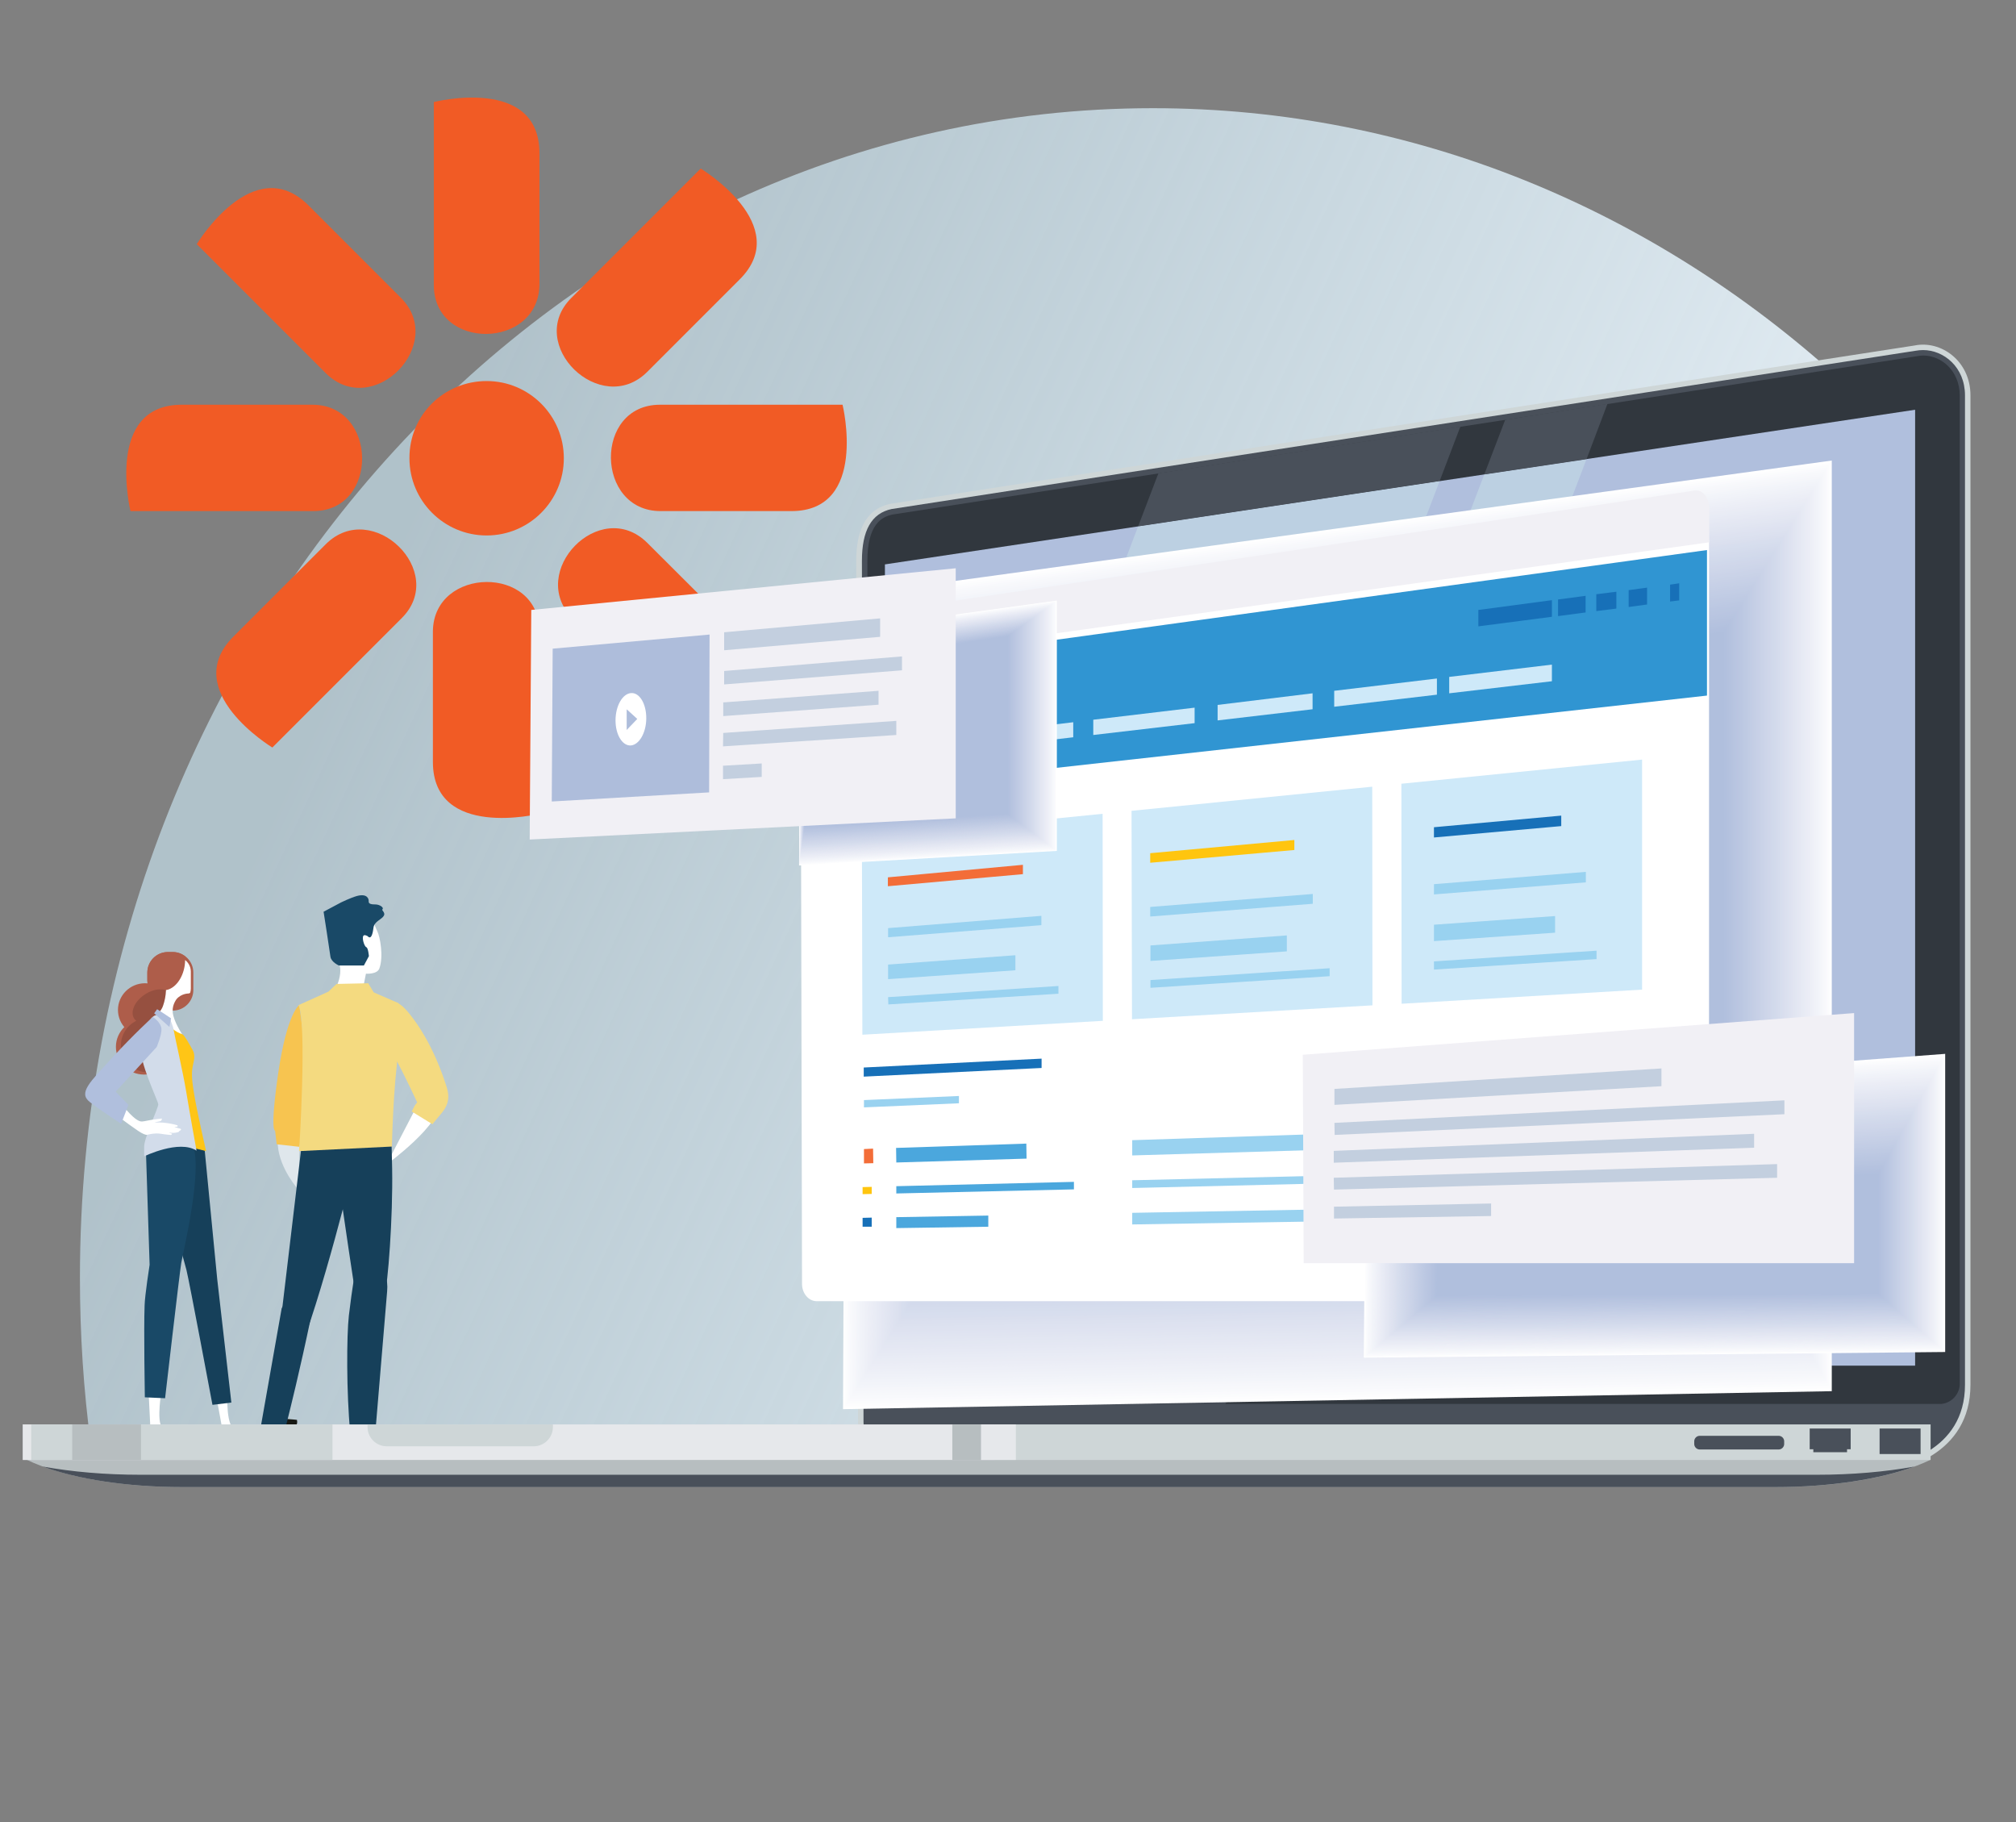 <?xml version="1.0" encoding="UTF-8"?> <!-- Generator: Adobe Illustrator 23.1.1, SVG Export Plug-In . SVG Version: 6.00 Build 0) --> <svg xmlns="http://www.w3.org/2000/svg" xmlns:xlink="http://www.w3.org/1999/xlink" id="Layer_1" x="0px" y="0px" viewBox="0 0 885.3 800" style="enable-background:new 0 0 885.3 800;" xml:space="preserve"><rect x="0" y="0" width="885.3" height="800" fill="#808080" stroke="none"/> <style type="text/css"> .Graphic_x0020_Style_x0020_126{fill:none;} .st0{fill:url(#SVGID_1_);} .st1{fill:#F15B25;} .st2{fill:#FFFFFF;} .st3{fill:#181914;} .st4{fill:#16405A;} .st5{fill:#AE5D4A;} .st6{fill:#965040;} .st7{fill:#FFC516;} .st8{fill:#194967;} .st9{fill:#D2DCEA;} .st10{fill:#B0BFDD;} .st11{fill:#DFE7EC;} .st12{fill:#F7C450;} .st13{fill:#F4DA80;} .st14{fill:#B7BEC0;} .st15{fill:#CED6D7;} .st16{fill:#49505A;} .st17{fill:#31373E;} .st18{fill:#E6E8EB;} .st19{fill:#BCD0E2;} .st20{fill:#FDFDFE;} .st21{fill:#FBFCFD;} .st22{fill:#FAFAFD;} .st23{fill:#F8F9FC;} .st24{fill:#F7F8FB;} .st25{fill:#F6F7FB;} .st26{fill:#F5F6FA;} .st27{fill:#F3F5FA;} .st28{fill:#F2F4F9;} .st29{fill:#F1F3F9;} .st30{fill:#F0F2F8;} .st31{fill:#EFF1F8;} .st32{fill:#EEF0F7;} .st33{fill:#EDEFF7;} .st34{fill:#ECEEF6;} .st35{fill:#EBEDF6;} .st36{fill:#EAECF5;} .st37{fill:#E9ECF5;} .st38{fill:#E8EBF5;} .st39{fill:#E7EAF4;} .st40{fill:#E6E9F4;} .st41{fill:#E5E8F3;} .st42{fill:#E4E7F3;} .st43{fill:#E3E7F2;} .st44{fill:#E2E6F2;} .st45{fill:#E1E5F1;} .st46{fill:#E0E4F1;} .st47{fill:#DFE3F1;} .st48{fill:#DEE2F0;} .st49{fill:#DDE2F0;} .st50{fill:#DCE1EF;} .st51{fill:#DBE0EF;} .st52{fill:#DADFEE;} .st53{fill:#D8DEEE;} .st54{fill:#D7DEEE;} .st55{fill:#D6DDED;} .st56{fill:#D5DCED;} .st57{fill:#D4DBEC;} .st58{fill:#D3DAEC;} .st59{fill:#D2DAEB;} .st60{fill:#D1D9EB;} .st61{fill:#D0D8EB;} .st62{fill:#D0D7EA;} .st63{fill:#CFD6EA;} .st64{fill:#CED6E9;} .st65{fill:#CDD5E9;} .st66{fill:#CCD4E9;} .st67{fill:#CBD3E8;} .st68{fill:#CAD3E8;} .st69{fill:#C9D2E7;} .st70{fill:#C8D1E7;} .st71{fill:#C7D0E7;} .st72{fill:#C6D0E6;} .st73{fill:#C5CFE6;} .st74{fill:#C4CEE5;} .st75{fill:#C3CDE5;} .st76{fill:#C2CDE5;} .st77{fill:#C1CCE4;} .st78{fill:#C0CBE4;} .st79{fill:#BFCAE3;} .st80{fill:#BECAE3;} .st81{fill:#BDC9E3;} .st82{fill:#BCC8E2;} .st83{fill:#BBC7E2;} .st84{fill:#BAC7E1;} .st85{fill:#BAC6E1;} .st86{fill:#B9C5E1;} .st87{fill:#B8C5E0;} .st88{fill:#B7C4E0;} .st89{fill:#B6C3DF;} .st90{fill:#B5C2DF;} .st91{fill:#B4C2DF;} .st92{fill:#B3C1DE;} .st93{fill:#B2C0DE;} .st94{fill:#B1C0DE;} .st95{fill:#F1F0F5;} .st96{fill:#F26F74;} .st97{fill:#E9CB81;} .st98{fill:#A3CF6F;} .st99{fill:#3095D2;} .st100{fill:#CEE9F9;} .st101{fill:#1770B8;} .st102{fill:#F36D38;} .st103{fill:#4BA7DD;} .st104{fill:#FFC50F;} .st105{fill:#99D2F0;} .st106{fill:#C3CFDF;} .st107{fill:#AEBDDB;} </style> <linearGradient id="SVGID_1_" gradientUnits="userSpaceOnUse" x1="85.724" y1="231.676" x2="786.609" y2="556.723"> <stop offset="0.11" style="stop-color:#D1EEFC;stop-opacity:0.6"></stop> <stop offset="1" style="stop-color:#EEF5FB"></stop> </linearGradient> <path class="st0" d="M807.6,634.3V166.2C726,92.1,620.9,47.5,506.3,47.5C246,47.5,35.1,277.4,35.1,561c0,24.9,1.6,49.4,4.8,73.3 H807.6z"></path> <path id="XMLID_98_" class="st1" d="M213.7,167.3c18.7,0,33.9,15.2,33.9,33.9s-15.2,33.9-33.9,33.9s-33.9-15.2-33.9-33.9 C179.7,182.2,195,167.3,213.7,167.3"></path> <path id="XMLID_84_" class="st1" d="M176.3,271.5c-22.8,22.8-56.7,56.7-56.7,56.7s-41.2-24.9-17-48.8c13.1-13.1,28.7-28.7,40.5-40.5 C163.5,218.6,197,251.1,176.3,271.5"></path> <path id="XMLID_83_" class="st1" d="M251,130.7c22.8-22.8,56.7-56.7,56.7-56.7s41.2,24.9,17,48.8c-13.1,13.1-28.7,28.7-40.5,40.5 C263.8,183.6,230.3,151.1,251,130.7"></path> <path id="XMLID_82_" class="st1" d="M143.1,163.9c-22.8-22.8-56.7-56.7-56.7-56.7s24.9-41.2,49.1-17c13.1,13.1,28.7,28.7,40.5,40.5 C196.4,151.1,163.8,184.3,143.1,163.9"></path> <path id="XMLID_81_" class="st1" d="M284.2,238.3C307.1,261.1,341,295,341,295s-24.9,41.2-48.8,17c-13.1-12.8-29.1-28.7-40.8-40.5 C231.3,251.1,263.5,217.9,284.2,238.3"></path> <path id="XMLID_80_" class="st1" d="M289.8,177.7H370c0,0,11.4,46.7-22.5,46.7h-57.4C261.4,224.4,260.7,177.7,289.8,177.7"></path> <path id="XMLID_79_" class="st1" d="M137.5,224.4H57.3c0,0-11.4-46.7,22.5-46.7h57.4C165.9,177.7,166.6,224.4,137.5,224.4"></path> <path id="XMLID_78_" class="st1" d="M236.8,277v80.3c0,0-46.7,11.4-46.7-22.8c0-18.3,0-40.8,0-57.4C190.5,248.7,236.8,248,236.8,277 "></path> <path id="XMLID_77_" class="st1" d="M190.5,125.1c0-32.5,0-80.3,0-80.3s46.4-11.8,46.4,22.5v57.4 C236.8,153.5,190.5,154.2,190.5,125.1"></path> <g> <g> <path class="st2" d="M95.1,613.7l3.1,16.9l10.7,2.8l5.7,0.2c0,0-10.4-4.5-12.5-6.8c-3.1-3.5-2.2-17.3-2.2-17.3L95.1,613.7z"></path> <path class="st3" d="M98.1,633.3l2.2,0.2l1.2-1.6l9.5,2.8l6,0.5c0,0-0.5-1-0.8-1.3c-1.1-0.9-5.5-2.5-5.5-2.5s0.1,1.4-0.6,1.6 c-0.7,0.2-7.3-1.6-8.8-2.2c-2.7-1-3.3-1.9-3.5-1.7C97.4,629.4,98.1,633.3,98.1,633.3z"></path> <path class="st4" d="M89.9,505.1l5.5,56.6l6.2,54.1l-8.3,1c0,0-10.2-54.4-11.4-59.1c-1.1-4.7-12.7-42.2-8.5-52.1 C77.6,495.8,89.9,505.1,89.9,505.1z"></path> <path class="st5" d="M75.7,459.6c0,6.7-5.6,12.2-12.4,12.2c-6.9,0-12.4-5.5-12.4-12.2c0-6.7,5.6-12.2,12.4-12.2 C70.2,447.4,75.7,452.9,75.7,459.6z"></path> <path class="st5" d="M84.9,434.7c0,4.9-4,9-9,9l-2.2-4.3c-4.9,0-9-4-9-9v-3.4c0-4.9,4-9,9-9h2.2c4.9,0,9,4,9,9V434.7z"></path> <path class="st5" d="M64.7,430.4v-3.4c0-4.9,4-9,9-9h2.2c2,0,3.9,0.7,5.4,1.9c0.2,1.9,0,4-0.5,6.1c-1.5,6.5-5.9,11.4-10.7,12.6 C66.9,437.3,64.7,434.1,64.7,430.4z"></path> <path class="st5" d="M75.6,443.4c0,6.4-5.3,11.7-11.9,11.7c-6.6,0-11.9-5.2-11.9-11.7c0-6.4,5.3-11.7,11.9-11.7 C70.2,431.7,75.6,436.9,75.6,443.4z"></path> <path class="st6" d="M77.7,458.9c0,6.6-5.5,12-12.3,12c-6.8,0-12.3-5.4-12.3-12c0-6.6,5.5-12,12.3-12 C72.2,446.9,77.7,452.3,77.7,458.9z"></path> <path class="st6" d="M63.5,436.7c4.4-3,9.6-3.1,11.5-0.3c1.9,2.8-0.1,7.6-4.5,10.6c-4.4,3-9.6,3.1-11.5,0.3 C57,444.5,59,439.7,63.5,436.7z"></path> <path class="st2" d="M81.3,421.5c0,0.8-0.1,1.7-0.2,2.5c-0.9,5.8-4.4,10.1-8.2,10.7c-0.1,2.6-0.6,4.9-1.3,6.9 c-0.7,2.3-3.4,4.7-3.4,4.7c-0.6,4,13,9.9,12.7,9.3c-0.3-0.6-3.7-5.4-4.8-9.7c-0.8-3,0.2-5.5,1.4-7.2c2.1-2.5,5.2-2.5,5.2-2.5 c0.3,0,0.6-0.1,0.8-0.3c0.2-0.6,0.3-1.2,0.3-1.9v-7.4C83.8,424.5,82.8,422.7,81.3,421.5z"></path> <path class="st7" d="M84.1,503.8l6.4,1.6c0,0-4.2-18.2-5.3-25.4c-1.2-7.1-1-9.5-0.6-11.7c0.4-2.2,1.4-4.8,0-7.3 c-1.4-2.5-3.6-6.5-4.5-6.9c-1.4-0.5-3-1.2-4.1-2.3C75.2,451.3,84.1,503.8,84.1,503.8z"></path> <path class="st2" d="M65.3,612.2l0.9,18l10.7,2.8l5.7,0.2c0,0-10.1-4.2-11.7-6.9c-2.1-3.5,0-15.4,0-15.4L65.3,612.2z"></path> <path class="st3" d="M66,632.9l2.2,0.2l1.2-1.6l8.6,2.4l7.3,0.3c0,0,0-0.6-0.3-0.8c-1.1-1-6.4-2.5-6.4-2.5s0.2,1.6-0.5,1.8 c-0.7,0.2-7.3-1.8-8.9-2.4c-2.7-1-3.3-1.9-3.5-1.7C65.4,629,66,632.9,66,632.9z"></path> <path class="st8" d="M64.1,505.8l1.6,49.5c0,0-2.1,13.4-2.2,17.9c-0.4,10.1,0.1,40.3,0.1,40.3l8.9,0.4c0,0,6.3-54.6,7.1-59.4 c0.8-4.7,10-42.8,4.7-52.3C78.9,492.8,64.1,505.8,64.1,505.8z"></path> <path class="st9" d="M86.3,505.2c0,0-3.1-17.1-4.5-25.7c-1.4-8.6-5.2-25-5.5-27.1c-0.3-2.1-1.6-4.8-1.6-4.8s-3.3-2.4-6.2-1.9 c-2.9,0.5-5.4,7.1-6.6,13.5c-1.2,6.4,7.6,24.2,7.6,25.7c0,1.6-6.2,14.7-6.2,18.5c0,3.8,0,4.3,0,4.3S78.7,500.2,86.3,505.2z"></path> <polygon class="st10" points="69,443.1 71.5,444.7 75.1,447.1 74.4,450.9 67.7,444.9 "></polygon> <path class="st2" d="M53.8,485.2c0,0,5.6,7.5,8.6,7.2c0.9-0.1,0.9-0.1,2.9-0.5c2-0.4,2.4-0.4,4-0.6c1.6-0.2,1.8-0.2,1.8-0.2 s0,0.9-0.6,1.1c-0.5,0.2-1.9,0.4-2.4,0.6c-0.5,0.2,1.1-0.1,3.5,0.1c2.4,0.2,4.7,0.7,5.7,1c0.6,0.2,0.7,0.2,0.7,0.2 c0,0.3,0,0.6-0.3,0.6c-0.3,0-1.2,0-1.1,0c0.2,0.2,1.6,0.6,1.9,0.7c0.3,0.1,0.6,0.1,0.8,0.2c0.4,0.2,0.2,0.7-0.5,0.9 c0,0-0.2,0.4-0.4,0.5c-0.1,0-0.2,0.1-0.3,0.1c-0.1,0-0.3,0-0.4,0.1c-0.5,0.1-1,0.2-1.5,0.2c-0.2,0-2-0.1-2,0c0,0,1.4,0.3,1.4,0.4 c-0.1,0.2-0.3,0.5-0.6,0.5c-0.5,0-1.1-0.1-3-0.3c-2.1-0.3-2.5-0.5-5.2-0.2c-2.3,0.3-2.1,0.8-3.7,0.1c-2.2-0.8-10.2-7.1-11.7-8 C49.8,489,53.8,485.2,53.8,485.2z"></path> <path class="st10" d="M50.8,479.3l18-19.6c0,0,2.2-5.2,2.1-7.8c-0.1-3.1-3.8-5.4-3.8-5.4s-8.2,7.4-17.9,18 c-9.7,10.6-15,15.3-9.7,19.4c5.3,4.1,13.7,9.5,13.7,9.5l3.2-8.3L50.8,479.3z"></path> </g> <g> <g> <path class="st3" d="M130.3,625.3c0.4-0.5,0.1-1.9,0.1-1.9s-7.7-0.9-10.2-0.3c-0.6,0.2-1.7,0.7-2.8,1.3c-0.2,0.1-0.5,0.7-0.6,0.8 c-0.3,0.2-0.5-0.1-0.7,0c-0.7,0.4-1.2,0.8-1.2,0.8c-0.7,3.5,0.2,5,0.2,5s6.4,2,7.8,0.7C126.6,628.3,129.3,626.5,130.3,625.3z"></path> <path class="st3" d="M154.7,628.2l1.1,5.7h5.9c0,0,0.3-0.8,0.8-0.8c0.4,0,1,0.8,1.5,0.8c1.2,0,2.6,0,3.1,0c1.1,0,11.8,0,11.8,0 s0.3-1.2-0.1-1.6c-0.2-0.2-1.1-0.6-1.8-0.8c-3-0.9-11.7-3.5-13.2-6.4C162,621.7,154.7,628.2,154.7,628.2z"></path> <path class="st2" d="M159.3,434.5l1.4-7c0,0,4.9,0.4,5.9-2.3c1.9-5.3,0.3-13.9-0.9-16.3c-3.3-6.8-4.7-18.7-20.3-9.3 c-5.9,3.6,3.2,21.1,3.9,24.9c0.7,3.8-1.3,8.1-1.3,8.1l3.7,2.7L159.3,434.5z"></path> <path class="st11" d="M131.6,500.4l-0.5,22c0,0-8.3-9.1-9.1-19.5C121.2,492.5,131.1,499.6,131.6,500.4z"></path> <path class="st4" d="M140.9,545.7c0,0,2.3,1-4.4,32.9c-4.8,23-9,39.8-10.9,47.4c-0.8,3-1.6,2.4-1.6,2.4l-6.4,0.7l-3.1-2.6 l9.2-52.1L140.9,545.7z"></path> <path class="st2" d="M182.8,486.1l-13.1,25.2c0,0,25-18.1,23.5-28.1C191.6,473.2,182.8,486.1,182.8,486.1z"></path> <path class="st12" d="M131.4,441.3c0,0-5.3,3.3-9.2,29.7c-3.8,26.4-1.4,25.4-1.4,25.4l0.7,6l9.9,1.1l5.4-22.8L131.4,441.3z"></path> <path class="st4" d="M155.9,509.9c0,0-14.7,60.8-26.2,88c-6.8,16-6.8-14.7-6.8-14.7l10.5-88.3l30.6-1.5 C164,493.5,160.5,494.6,155.9,509.9z"></path> <path class="st4" d="M145.2,493.7c0,0,11.1,78.7,12.3,82.3c3.9,12,10-3.7,11.4-7.7c1.4-4,3.7-33.7,3.3-55.3 c-0.5-21.6-0.5-21.6-0.5-21.6L145.2,493.7z"></path> <path class="st4" d="M156.3,556.2c0,0-1.7,9.4-3.1,21.4c-1,8.8-1.1,34,0.6,51.4c0.1,1.1,11.2-2.2,11.2-2.2s4.1-48.9,5-59.8 C171,556.1,163.3,548.4,156.3,556.2z"></path> <path class="st13" d="M131.1,441.3l13.1-5.9l3.6-3.4l13.9-0.3l2.4,4l10.8,4.7c0,0,2.7,4.2,0.3,19.7c-2.6,17.2-3.1,43.3-3.1,43.3 l-40.8,2C131.4,505.3,134.9,449.7,131.1,441.3z"></path> <path class="st13" d="M171.5,440.4c0,0,2.4-2.7,8.3,4.7c10.1,12.5,15,28.1,16,31.1c1,3,2.4,7.3-1.7,12.3 c-3.2,3.8-4.2,5.1-4.2,5.1l-9.1-5.6l1.4-2.7l1-1.3c0,0-4.9-10.7-10.1-20.4C168,453.7,171.5,440.4,171.5,440.4z"></path> </g> <path class="st8" d="M161.4,411c0,0-1.8-1.1-2,0.3c-0.3,1.4,0.7,4.3,1.5,4.6c0.8,0.3,1.1,3.9,1.1,3.9l-2.2,4.1h-11 c0,0-3.4-1.5-3.7-3.9c-0.3-2.4-3-19.7-3-19.7l7.7-4.1c0,0,4.1-2,6.9-2.8c4.4-1.2,5.3,1.1,5.2,2.3c-0.1,1.2,1.2,1.4,3,1.4 c1.8,0,3.9,1.4,3,2.2c-0.4,0.3,1.4,1.4,0.7,2.7c-1,1.8-4.3,2.5-4.6,5.4C163.8,408.7,163.3,413.1,161.4,411z"></path> </g> <g> <rect x="10" y="625.4" class="st14" width="7.8" height="15.6"></rect> <path class="st15" d="M376.8,624.4c0,12.1,9.4,21.9,21,21.9h426c11.6,0,41.5-7.6,41.5-38.3V173.6c0-15.2-13-24.3-24.6-21.9 l-449.7,69.5c-11.6,2.5-15,13-15,25.1L376.8,624.4z"></path> <path class="st16" d="M397.8,643.9c-10.2,0-18.6-8.7-18.6-19.5l-0.7-378.1c0-13.4,4.2-20.9,13-22.8L841.2,154 c1.1-0.2,2.2-0.3,3.3-0.3c9,0,18.4,7.4,18.4,19.9V608c0,29.3-29,35.9-39.1,35.9H397.8z"></path> <path class="st17" d="M504.8,607.4c0,5-4,9-9,9c-5,0-9-4-9-9c0-5,4-9,9-9C500.8,598.4,504.8,602.5,504.8,607.4z"></path> <path class="st14" d="M431.9,640.9h-4.3H11.7c14.9,7.2,39.8,12,68,12h347.9h4.3h347.9c28.2,0,53.1-4.7,68-12H431.9z"></path> <path class="st16" d="M797.8,647.5H432h-4.5H61.7c-15.6,0-30.2-1.3-42.9-3.6c15.1,5.5,36.8,9,60.9,9h347.9h4.3h347.9 c24.1,0,45.8-3.5,60.9-9C828,646.2,813.4,647.5,797.8,647.5z"></path> <rect x="10" y="625.4" class="st18" width="426.7" height="15.6"></rect> <rect x="436.7" y="625.4" class="st15" width="411.1" height="15.6"></rect> <rect x="13.7" y="625.4" class="st15" width="132.3" height="15.6"></rect> <rect x="31.7" y="625.4" class="st14" width="30.2" height="15.6"></rect> <rect x="418.2" y="625.4" class="st14" width="13" height="15.6"></rect> <rect x="430.8" y="625.4" class="st18" width="15.3" height="15.6"></rect> <g> <rect x="825.4" y="627.2" class="st16" width="18" height="11.2"></rect> <polygon class="st16" points="812.7,627.2 794.7,627.2 794.7,636.3 796.3,636.3 796.3,637.6 811.1,637.6 811.1,636.3 812.7,636.3 "></polygon> <path class="st16" d="M783.5,634c0,1.3-1.1,2.4-2.4,2.4h-34.7c-1.3,0-2.4-1.1-2.4-2.4v-1.2c0-1.3,1.1-2.4,2.4-2.4h34.7 c1.3,0,2.4,1.1,2.4,2.4V634z"></path> </g> <path class="st15" d="M161.4,625.4v1.2c0,4.6,3.8,8.4,8.4,8.4h64.6c4.6,0,8.4-3.8,8.4-8.4v-1.2H161.4z"></path> <path class="st17" d="M844.6,156.1c-1,0-1.9,0.1-2.8,0.3l-449.8,69.5c-4.8,1-11.1,4.3-11.1,20.4l0.7,359.8 c-0.1,0.4-0.1,0.9-0.1,1.3c0,4.8,3.8,8.7,8.6,9v0h462.4c0,0,0,0,0,0c4.5-0.4,8.1-4.3,8.1-8.9c0,0,0,0,0,0V173.6 C860.5,162.6,852.4,156.1,844.6,156.1z"></path> <polygon class="st10" points="841,179.9 388.6,247.8 388.6,599.6 841,599.6 "></polygon> <g> <polygon class="st19" points="632.2,211.2 499.8,231.1 388.6,522.2 388.6,599.6 483.8,599.6 "></polygon> <polygon class="st19" points="696.7,201.6 651.8,208.3 502.3,599.6 544.6,599.6 "></polygon> </g> <g> <polygon class="st16" points="502.3,599.6 495.9,616.4 538.2,616.4 544.6,599.6 "></polygon> <polygon class="st16" points="696.7,201.6 705.9,177.3 661,184.3 651.8,208.3 "></polygon> </g> <g> <polygon class="st16" points="632.2,211.2 641.3,187.3 508.7,207.8 499.8,231.1 "></polygon> <path class="st16" d="M388.6,599.6v-77.5l-7.1,18.7l0.1,65.3c-0.1,0.4-0.1,0.9-0.1,1.3c0,4.8,3.8,8.7,8.6,9v0h87.4l6.4-16.8 H388.6z"></path> </g> </g> <g> <polygon class="st2" points="804.4,610.8 370.2,618.7 371.8,261.6 804.4,202.2 "></polygon> <polygon class="st20" points="372.6,262.4 803.8,203.2 803.8,609.6 371,617.6 "></polygon> <polygon class="st21" points="373.3,263.3 803.1,204.2 803.1,608.5 371.7,616.4 "></polygon> <polygon class="st22" points="374.1,264.1 802.5,205.2 802.5,607.4 372.5,615.2 "></polygon> <polygon class="st23" points="374.8,264.9 801.9,206.2 801.9,606.3 373.2,614.1 "></polygon> <polygon class="st24" points="375.5,265.7 801.3,207.1 801.3,605.2 374,612.9 "></polygon> <polygon class="st25" points="376.3,266.5 800.7,208.1 800.7,604.1 374.7,611.7 "></polygon> <polygon class="st26" points="377,267.3 800,209.1 800,602.9 375.5,610.5 "></polygon> <polygon class="st27" points="377.7,268.2 799.4,210.1 799.4,601.8 376.2,609.4 "></polygon> <polygon class="st28" points="378.5,269 798.8,211.1 798.8,600.7 376.9,608.2 "></polygon> <polygon class="st29" points="379.2,269.8 798.2,212.1 798.2,599.6 377.7,607 "></polygon> <polygon class="st30" points="380,270.6 797.6,213.1 797.6,598.5 378.4,605.8 "></polygon> <polygon class="st31" points="380.7,271.4 796.9,214 796.9,597.4 379.2,604.7 "></polygon> <polygon class="st32" points="381.4,272.2 796.3,215 796.3,596.2 379.9,603.5 "></polygon> <polygon class="st33" points="382.2,273.1 795.7,216 795.7,595.1 380.7,602.3 "></polygon> <polygon class="st34" points="382.9,273.9 795.1,217 795.1,594 381.4,601.1 "></polygon> <polygon class="st35" points="383.7,274.7 794.5,218 794.5,592.9 382.2,600 "></polygon> <polygon class="st36" points="384.4,275.5 793.8,219 793.8,591.8 382.9,598.8 "></polygon> <polygon class="st37" points="385.1,276.3 793.2,220 793.2,590.7 383.7,597.6 "></polygon> <polygon class="st38" points="385.9,277.1 792.6,220.9 792.6,589.5 384.4,596.5 "></polygon> <polygon class="st39" points="386.6,278 792,221.9 792,588.4 385.1,595.3 "></polygon> <polygon class="st40" points="387.3,278.8 791.4,222.9 791.4,587.3 385.9,594.1 "></polygon> <polygon class="st41" points="388.1,279.6 790.7,223.9 790.7,586.2 386.6,592.9 "></polygon> <polygon class="st42" points="388.8,280.4 790.1,224.9 790.1,585.1 387.4,591.8 "></polygon> <polygon class="st43" points="389.6,281.2 789.5,225.9 789.5,584 388.1,590.6 "></polygon> <polygon class="st44" points="390.3,282 788.9,226.9 788.9,582.8 388.9,589.4 "></polygon> <polygon class="st45" points="391,282.9 788.3,227.9 788.3,581.7 389.6,588.2 "></polygon> <polygon class="st46" points="391.8,283.7 787.7,228.8 787.7,580.6 390.4,587.1 "></polygon> <polygon class="st47" points="392.5,284.5 787,229.8 787,579.5 391.1,585.9 "></polygon> <polygon class="st48" points="393.3,285.3 786.4,230.8 786.4,578.4 391.9,584.7 "></polygon> <polygon class="st49" points="394,286.1 785.8,231.8 785.8,577.3 392.6,583.5 "></polygon> <polygon class="st50" points="394.7,286.9 785.2,232.8 785.2,576.1 393.3,582.4 "></polygon> <polygon class="st51" points="395.5,287.8 784.6,233.8 784.6,575 394.1,581.2 "></polygon> <polygon class="st52" points="396.2,288.6 783.9,234.8 783.9,573.9 394.8,580 "></polygon> <polygon class="st53" points="396.9,289.4 783.3,235.7 783.3,572.8 395.6,578.9 "></polygon> <polygon class="st54" points="397.7,290.2 782.7,236.7 782.7,571.7 396.3,577.7 "></polygon> <polygon class="st55" points="398.4,291 782.1,237.7 782.1,570.6 397.1,576.5 "></polygon> <polygon class="st56" points="399.2,291.8 781.5,238.7 781.5,569.4 397.8,575.3 "></polygon> <polygon class="st57" points="399.9,292.7 780.8,239.7 780.8,568.3 398.6,574.2 "></polygon> <polygon class="st58" points="400.6,293.5 780.2,240.7 780.2,567.2 399.3,573 "></polygon> <polygon class="st59" points="401.4,294.3 779.6,241.7 779.6,566.1 400,571.8 "></polygon> <polygon class="st60" points="402.1,295.1 779,242.6 779,565 400.8,570.6 "></polygon> <polygon class="st61" points="402.8,295.9 778.4,243.6 778.4,563.9 401.5,569.5 "></polygon> <polygon class="st62" points="403.6,296.7 777.7,244.6 777.7,562.7 402.3,568.3 "></polygon> <polygon class="st63" points="404.3,297.6 777.1,245.6 777.1,561.6 403,567.1 "></polygon> <polygon class="st64" points="405.1,298.4 776.5,246.6 776.5,560.5 403.8,565.9 "></polygon> <polygon class="st65" points="405.8,299.2 775.9,247.6 775.9,559.4 404.5,564.8 "></polygon> <polygon class="st66" points="406.5,300 775.3,248.6 775.3,558.3 405.3,563.6 "></polygon> <polygon class="st67" points="407.3,300.8 774.6,249.5 774.6,557.1 406,562.4 "></polygon> <polygon class="st68" points="408,301.6 774,250.5 774,556 406.8,561.3 "></polygon> <polygon class="st69" points="408.8,302.4 773.4,251.5 773.4,554.9 407.5,560.1 "></polygon> <polygon class="st70" points="409.5,303.3 772.8,252.5 772.8,553.8 408.2,558.9 "></polygon> <polygon class="st71" points="410.2,304.1 772.2,253.5 772.2,552.7 409,557.7 "></polygon> <polygon class="st72" points="411,304.9 771.5,254.5 771.5,551.6 409.7,556.6 "></polygon> <polygon class="st73" points="411.7,305.7 770.9,255.5 770.9,550.4 410.5,555.4 "></polygon> <polygon class="st74" points="412.4,306.5 770.3,256.4 770.3,549.3 411.2,554.2 "></polygon> <polygon class="st75" points="413.2,307.3 769.7,257.4 769.7,548.2 412,553 "></polygon> <polygon class="st76" points="413.9,308.2 769.1,258.4 769.1,547.1 412.7,551.9 "></polygon> <polygon class="st77" points="414.7,309 768.4,259.4 768.4,546 413.5,550.7 "></polygon> <polygon class="st78" points="415.4,309.8 767.8,260.4 767.8,544.9 414.2,549.5 "></polygon> <polygon class="st79" points="416.1,310.6 767.2,261.4 767.2,543.7 414.9,548.3 "></polygon> <polygon class="st80" points="416.9,311.4 766.6,262.4 766.6,542.6 415.7,547.2 "></polygon> <polygon class="st81" points="417.6,312.2 766,263.4 766,541.5 416.4,546 "></polygon> <polygon class="st82" points="418.4,313.1 765.3,264.3 765.3,540.4 417.2,544.8 "></polygon> <polygon class="st83" points="419.1,313.9 764.7,265.3 764.7,539.3 417.9,543.7 "></polygon> <polygon class="st84" points="419.8,314.7 764.1,266.3 764.1,538.2 418.7,542.5 "></polygon> <polygon class="st85" points="420.6,315.5 763.5,267.3 763.5,537 419.4,541.3 "></polygon> <polygon class="st86" points="421.3,316.3 762.9,268.3 762.9,535.9 420.2,540.1 "></polygon> <polygon class="st87" points="422,317.1 762.3,269.3 762.3,534.8 420.9,539 "></polygon> <polygon class="st88" points="422.8,318 761.6,270.3 761.6,533.7 421.7,537.8 "></polygon> <polygon class="st89" points="423.5,318.8 761,271.2 761,532.6 422.4,536.6 "></polygon> <polygon class="st90" points="424.3,319.6 760.4,272.2 760.4,531.5 423.1,535.4 "></polygon> <polygon class="st91" points="425,320.4 759.8,273.2 759.8,530.3 423.9,534.3 "></polygon> <polygon class="st92" points="425.7,321.2 759.2,274.2 759.2,529.2 424.6,533.1 "></polygon> <polygon class="st93" points="426.5,322 758.5,275.2 758.5,528.1 425.4,531.9 "></polygon> <polygon class="st94" points="427.2,322.9 757.9,276.2 757.9,527 426.1,530.7 "></polygon> <polygon class="st10" points="427.9,323.7 757.3,277.2 757.3,525.9 426.9,529.6 "></polygon> </g> <g> <g> <g> <path class="st2" d="M351.6,292.8l0.6,270.9c0,4.2,2.9,7.6,6.5,7.6h385.3c3.6,0,6.5-4.1,6.5-9.1V237.1L351.6,292.8z"></path> <g> <path class="st95" d="M750.6,238.1v-14.6c0-5-2.9-8.7-6.5-8.1l-386,57.5c-3.6,0.5-6.5,4.4-6.5,8.6l0,12.2L750.6,238.1z"></path> <path class="st96" d="M364.6,281.8c0,2.3-1.6,4.3-3.5,4.6c-1.9,0.3-3.5-1.3-3.5-3.6c0-2.2,1.6-4.3,3.5-4.6 C363.1,278,364.6,279.6,364.6,281.8z"></path> <path class="st97" d="M375.7,280.2c0,2.3-1.6,4.3-3.5,4.6c-1.9,0.3-3.5-1.3-3.5-3.6c0-2.3,1.6-4.3,3.5-4.6 C374.2,276.4,375.7,278,375.7,280.2z"></path> <path class="st98" d="M386.8,278.6c0,2.3-1.6,4.3-3.5,4.6c-1.9,0.3-3.5-1.3-3.5-3.6c0-2.3,1.6-4.3,3.5-4.6 C385.3,274.7,386.8,276.3,386.8,278.6z"></path> </g> </g> <g> <polygon class="st99" points="749.6,241.5 351.4,296.4 351.6,349.6 749.6,305.4 "></polygon> <polygon class="st100" points="602.6,345.4 496.9,356 497.1,447.5 602.7,441.4 "></polygon> <polygon class="st100" points="484.2,357.3 378.5,367.9 378.7,454.3 484.3,448.2 "></polygon> <polygon class="st100" points="721.1,333.5 615.4,344.1 615.5,440.7 721.1,434.5 "></polygon> <g> <polygon class="st2" points="420.8,329.6 379.1,334.5 379,328.2 420.8,323.1 "></polygon> </g> <g> <polygon class="st101" points="457.4,468.9 379.3,472.7 379.3,468.7 457.4,464.8 "></polygon> </g> <g> <polygon class="st102" points="449.2,383.8 389.9,389.1 389.9,385.2 449.2,379.7 "></polygon> </g> <g> <polygon class="st103" points="450.8,508.7 393.6,510.4 393.5,504 450.7,502.1 "></polygon> </g> <g> <polygon class="st102" points="383.5,510.7 379.4,510.8 379.4,504.5 383.4,504.3 "></polygon> </g> <g> <polygon class="st103" points="471.6,522.2 393.6,524 393.6,520.8 471.6,518.9 "></polygon> </g> <g> <polygon class="st104" points="382.8,524.2 378.8,524.3 378.8,521.2 382.8,521.1 "></polygon> </g> <g> <polygon class="st103" points="434,538.6 393.6,539.2 393.6,534.4 434,533.7 "></polygon> </g> <g> <g> <polygon class="st105" points="594.8,504.4 497.2,507.3 497.2,500.6 594.8,497.4 "></polygon> </g> <g> <polygon class="st105" points="576.6,519.7 497.2,521.6 497.2,518.2 576.6,516.3 "></polygon> </g> <g> <polygon class="st105" points="601.5,535.9 497.2,537.6 497.2,532.5 601.5,530.6 "></polygon> </g> </g> <g> <g> <polygon class="st105" points="457.3,406.2 390,411.5 390,407.5 457.3,402.1 "></polygon> </g> <g> <polygon class="st105" points="445.9,426 390,429.9 390,423.5 445.9,419.4 "></polygon> </g> <g> <polygon class="st105" points="464.8,436.3 390.1,441 390,437.8 464.8,432.9 "></polygon> </g> </g> <g> <g> <polygon class="st105" points="576.5,396.8 505.1,402.4 505.1,398.2 576.5,392.5 "></polygon> </g> <g> <polygon class="st105" points="565.1,417.7 505.2,421.9 505.2,415.1 565.1,410.7 "></polygon> </g> <g> <polygon class="st105" points="583.9,428.6 505.2,433.7 505.2,430.3 583.9,425.1 "></polygon> </g> </g> <g> <g> <polygon class="st105" points="696.4,387.4 629.7,392.7 629.7,388.2 696.4,382.8 "></polygon> </g> <g> <polygon class="st105" points="682.9,409.5 629.7,413.2 629.7,406 682.9,402.2 "></polygon> </g> <g> <polygon class="st105" points="701.1,421.1 629.7,425.7 629.7,422.1 701.1,417.4 "></polygon> </g> </g> <g> <g> <polygon class="st105" points="619.7,503.6 612.9,503.8 612.9,496.7 619.7,496.5 "></polygon> </g> <g> <polygon class="st105" points="619.7,518.7 613,518.9 613,515.4 619.7,515.2 "></polygon> </g> <g> <polygon class="st105" points="619.7,535.6 613,535.7 613,530.4 619.7,530.3 "></polygon> </g> </g> <g> <polygon class="st101" points="382.8,538.6 378.8,538.6 378.8,534.7 382.8,534.6 "></polygon> </g> <g> <polygon class="st104" points="568.4,373.2 505.1,378.8 505.1,374.6 568.4,368.8 "></polygon> </g> <g> <polygon class="st101" points="685.6,362.7 629.7,367.7 629.7,363.2 685.6,358.1 "></polygon> </g> <g> <polygon class="st105" points="421.1,484.4 379.4,486.2 379.4,483 421.1,481.2 "></polygon> </g> <g> <polygon class="st2" points="394.5,311.1 379,313.1 379,309.9 394.5,307.9 "></polygon> </g> <g> <polygon class="st100" points="471.3,323.7 426.9,328.9 426.9,322.4 471.3,317.1 "></polygon> </g> <g> <polygon class="st100" points="524.6,317.5 480.1,322.7 480.1,316 524.6,310.7 "></polygon> </g> <g> <polygon class="st100" points="576.4,311.4 534.7,316.3 534.7,309.5 576.4,304.4 "></polygon> </g> <g> <polygon class="st100" points="631,305 585.9,310.3 585.9,303.3 631,297.9 "></polygon> </g> <g> <polygon class="st100" points="681.5,299.1 636.4,304.4 636.4,297.2 681.5,291.8 "></polygon> </g> <g> <g> <polygon class="st101" points="737.4,263.6 733.4,264.1 733.4,256.7 737.4,256.1 "></polygon> </g> <g> <polygon class="st101" points="723.3,265.4 715.2,266.5 715.2,259.1 723.3,258 "></polygon> </g> <g> <polygon class="st101" points="709.8,267.2 701,268.3 701,260.9 709.8,259.8 "></polygon> </g> <g> <polygon class="st101" points="696.3,268.9 684.2,270.5 684.2,263.2 696.3,261.6 "></polygon> </g> <g> <polygon class="st101" points="681.5,270.8 649.2,275 649.2,267.8 681.5,263.5 "></polygon> </g> </g> </g> </g> </g> <g> <polygon class="st2" points="464.1,373.6 350.9,380 351.6,279.2 464.1,263.7 "></polygon> <polygon class="st20" points="351.7,279.3 463.8,263.9 463.8,373.3 351,379.8 "></polygon> <polygon class="st21" points="351.7,279.5 463.5,264.1 463.5,373.1 351,379.6 "></polygon> <polygon class="st22" points="351.7,279.7 463.3,264.3 463.3,372.9 351,379.3 "></polygon> <polygon class="st23" points="351.8,279.9 463,264.5 463,372.7 351.1,379.1 "></polygon> <polygon class="st24" points="351.8,280 462.7,264.8 462.7,372.5 351.1,378.9 "></polygon> <polygon class="st25" points="351.8,280.2 462.4,265 462.4,372.3 351.1,378.7 "></polygon> <polygon class="st26" points="351.8,280.4 462.1,265.2 462.1,372.1 351.2,378.4 "></polygon> <polygon class="st27" points="351.9,280.6 461.8,265.4 461.8,371.9 351.2,378.2 "></polygon> <polygon class="st28" points="351.9,280.7 461.6,265.6 461.6,371.6 351.2,378 "></polygon> <polygon class="st29" points="351.9,280.9 461.3,265.8 461.3,371.4 351.3,377.7 "></polygon> <polygon class="st30" points="352,281.1 461,266 461,371.2 351.3,377.5 "></polygon> <polygon class="st31" points="352,281.3 460.7,266.2 460.7,371 351.3,377.3 "></polygon> <polygon class="st32" points="352,281.4 460.4,266.4 460.4,370.8 351.4,377.1 "></polygon> <polygon class="st33" points="352.1,281.6 460.2,266.6 460.2,370.6 351.4,376.8 "></polygon> <polygon class="st34" points="352.1,281.8 459.9,266.8 459.9,370.4 351.4,376.6 "></polygon> <polygon class="st35" points="352.1,281.9 459.6,267 459.6,370.2 351.5,376.4 "></polygon> <polygon class="st36" points="352.1,282.1 459.3,267.2 459.3,370 351.5,376.2 "></polygon> <polygon class="st37" points="352.2,282.3 459,267.4 459,369.7 351.5,375.9 "></polygon> <polygon class="st38" points="352.2,282.5 458.7,267.6 458.7,369.5 351.6,375.7 "></polygon> <polygon class="st39" points="352.2,282.6 458.5,267.8 458.5,369.3 351.6,375.5 "></polygon> <polygon class="st40" points="352.3,282.8 458.2,268 458.2,369.1 351.6,375.2 "></polygon> <polygon class="st41" points="352.3,283 457.9,268.2 457.9,368.9 351.7,375 "></polygon> <polygon class="st42" points="352.3,283.2 457.6,268.4 457.6,368.7 351.7,374.8 "></polygon> <polygon class="st43" points="352.4,283.3 457.3,268.6 457.3,368.5 351.7,374.6 "></polygon> <polygon class="st44" points="352.4,283.5 457.1,268.8 457.1,368.3 351.8,374.3 "></polygon> <polygon class="st45" points="352.4,283.7 456.8,269 456.8,368.1 351.8,374.1 "></polygon> <polygon class="st46" points="352.5,283.9 456.5,269.2 456.5,367.8 351.8,373.9 "></polygon> <polygon class="st47" points="352.5,284 456.2,269.4 456.2,367.6 351.9,373.7 "></polygon> <polygon class="st48" points="352.5,284.2 455.9,269.6 455.9,367.4 351.9,373.4 "></polygon> <polygon class="st49" points="352.5,284.4 455.7,269.8 455.7,367.2 351.9,373.2 "></polygon> <polygon class="st50" points="352.6,284.5 455.4,270.1 455.4,367 351.9,373 "></polygon> <polygon class="st51" points="352.6,284.7 455.1,270.3 455.1,366.8 352,372.7 "></polygon> <polygon class="st52" points="352.6,284.9 454.8,270.5 454.8,366.6 352,372.5 "></polygon> <polygon class="st53" points="352.7,285.1 454.5,270.7 454.5,366.4 352,372.3 "></polygon> <polygon class="st54" points="352.7,285.2 454.2,270.9 454.2,366.2 352.1,372.1 "></polygon> <polygon class="st55" points="352.7,285.4 454,271.1 454,365.9 352.1,371.8 "></polygon> <polygon class="st56" points="352.8,285.6 453.7,271.3 453.7,365.7 352.1,371.6 "></polygon> <polygon class="st57" points="352.8,285.8 453.4,271.5 453.4,365.5 352.2,371.4 "></polygon> <polygon class="st58" points="352.8,285.9 453.1,271.7 453.1,365.3 352.2,371.2 "></polygon> <polygon class="st59" points="352.8,286.1 452.8,271.9 452.8,365.1 352.2,370.9 "></polygon> <polygon class="st60" points="352.9,286.3 452.6,272.1 452.6,364.9 352.3,370.7 "></polygon> <polygon class="st61" points="352.9,286.5 452.3,272.3 452.3,364.7 352.3,370.5 "></polygon> <polygon class="st62" points="352.9,286.6 452,272.5 452,364.5 352.3,370.3 "></polygon> <polygon class="st63" points="353,286.8 451.7,272.7 451.7,364.2 352.4,370 "></polygon> <polygon class="st64" points="353,287 451.4,272.9 451.4,364 352.4,369.8 "></polygon> <polygon class="st65" points="353,287.1 451.1,273.1 451.1,363.8 352.4,369.6 "></polygon> <polygon class="st66" points="353.1,287.3 450.9,273.3 450.9,363.6 352.5,369.3 "></polygon> <polygon class="st67" points="353.1,287.5 450.6,273.5 450.6,363.4 352.5,369.1 "></polygon> <polygon class="st68" points="353.1,287.7 450.3,273.7 450.3,363.2 352.5,368.9 "></polygon> <polygon class="st69" points="353.1,287.8 450,273.9 450,363 352.6,368.7 "></polygon> <polygon class="st70" points="353.2,288 449.7,274.1 449.7,362.8 352.6,368.4 "></polygon> <polygon class="st71" points="353.2,288.2 449.5,274.3 449.5,362.6 352.6,368.2 "></polygon> <polygon class="st72" points="353.2,288.4 449.2,274.5 449.2,362.3 352.7,368 "></polygon> <polygon class="st73" points="353.3,288.5 448.9,274.7 448.9,362.1 352.7,367.8 "></polygon> <polygon class="st74" points="353.3,288.7 448.6,274.9 448.6,361.9 352.7,367.5 "></polygon> <polygon class="st75" points="353.3,288.9 448.3,275.1 448.3,361.7 352.8,367.3 "></polygon> <polygon class="st76" points="353.4,289.1 448,275.4 448,361.5 352.8,367.1 "></polygon> <polygon class="st77" points="353.4,289.2 447.8,275.6 447.8,361.3 352.8,366.8 "></polygon> <polygon class="st78" points="353.4,289.4 447.5,275.8 447.5,361.1 352.9,366.6 "></polygon> <polygon class="st79" points="353.5,289.6 447.2,276 447.2,360.9 352.9,366.4 "></polygon> <polygon class="st80" points="353.5,289.7 446.9,276.2 446.9,360.7 352.9,366.2 "></polygon> <polygon class="st81" points="353.5,289.9 446.6,276.4 446.6,360.4 353,365.9 "></polygon> <polygon class="st82" points="353.5,290.1 446.4,276.6 446.4,360.2 353,365.7 "></polygon> <polygon class="st83" points="353.6,290.3 446.1,276.8 446.1,360 353,365.5 "></polygon> <polygon class="st84" points="353.6,290.4 445.8,277 445.8,359.8 353,365.3 "></polygon> <polygon class="st85" points="353.6,290.6 445.5,277.2 445.5,359.6 353.1,365 "></polygon> <polygon class="st86" points="353.7,290.8 445.2,277.4 445.2,359.4 353.1,364.8 "></polygon> <polygon class="st87" points="353.7,291 444.9,277.6 444.9,359.2 353.1,364.6 "></polygon> <polygon class="st88" points="353.7,291.1 444.7,277.8 444.7,359 353.2,364.3 "></polygon> <polygon class="st89" points="353.8,291.3 444.4,278 444.4,358.8 353.2,364.1 "></polygon> <polygon class="st90" points="353.8,291.5 444.1,278.2 444.1,358.5 353.2,363.9 "></polygon> <polygon class="st91" points="353.8,291.6 443.8,278.4 443.8,358.3 353.3,363.7 "></polygon> <polygon class="st92" points="353.8,291.8 443.5,278.6 443.5,358.1 353.3,363.4 "></polygon> <polygon class="st93" points="353.9,292 443.3,278.8 443.3,357.9 353.3,363.2 "></polygon> <polygon class="st94" points="353.9,292.2 443,279 443,357.7 353.4,363 "></polygon> <polygon class="st10" points="353.9,292.3 442.7,279.2 442.7,357.5 353.4,362.8 "></polygon> </g> <g> <polygon class="st2" points="854.2,593.6 598.9,596.1 599.8,481.8 854.2,462.7 "></polygon> <polygon class="st20" points="600.2,482.3 853.8,463.4 853.8,593.2 599.3,595.8 "></polygon> <polygon class="st21" points="600.6,482.9 853.4,464.1 853.4,592.9 599.7,595.4 "></polygon> <polygon class="st22" points="601,483.5 853,464.8 853,592.6 600.1,595.1 "></polygon> <polygon class="st23" points="601.5,484 852.6,465.5 852.6,592.2 600.5,594.7 "></polygon> <polygon class="st24" points="601.9,484.6 852.2,466.2 852.2,591.9 601,594.3 "></polygon> <polygon class="st25" points="602.3,485.2 851.9,466.9 851.9,591.6 601.4,594 "></polygon> <polygon class="st26" points="602.7,485.8 851.5,467.6 851.5,591.2 601.8,593.6 "></polygon> <polygon class="st27" points="603.1,486.3 851.1,468.3 851.1,590.9 602.2,593.3 "></polygon> <polygon class="st28" points="603.5,486.9 850.7,469 850.7,590.6 602.6,592.9 "></polygon> <polygon class="st29" points="604,487.5 850.3,469.6 850.3,590.2 603.1,592.6 "></polygon> <polygon class="st30" points="604.4,488 849.9,470.3 849.9,589.9 603.5,592.2 "></polygon> <polygon class="st31" points="604.8,488.6 849.5,471 849.5,589.6 603.9,591.8 "></polygon> <polygon class="st32" points="605.2,489.2 849.2,471.7 849.2,589.2 604.3,591.5 "></polygon> <polygon class="st33" points="605.6,489.8 848.8,472.4 848.8,588.9 604.7,591.1 "></polygon> <polygon class="st34" points="606,490.3 848.4,473.1 848.4,588.6 605.2,590.8 "></polygon> <polygon class="st35" points="606.5,490.9 848,473.8 848,588.2 605.6,590.4 "></polygon> <polygon class="st36" points="606.9,491.5 847.6,474.5 847.6,587.9 606,590.1 "></polygon> <polygon class="st37" points="607.3,492 847.2,475.2 847.2,587.6 606.4,589.7 "></polygon> <polygon class="st38" points="607.7,492.6 846.9,475.9 846.9,587.2 606.8,589.3 "></polygon> <polygon class="st39" points="608.1,493.2 846.5,476.6 846.5,586.9 607.3,589 "></polygon> <polygon class="st40" points="608.5,493.8 846.1,477.3 846.1,586.6 607.7,588.6 "></polygon> <polygon class="st41" points="608.9,494.3 845.7,477.9 845.7,586.2 608.1,588.3 "></polygon> <polygon class="st42" points="609.4,494.9 845.3,478.6 845.3,585.9 608.5,587.9 "></polygon> <polygon class="st43" points="609.8,495.5 844.9,479.3 844.9,585.6 608.9,587.6 "></polygon> <polygon class="st44" points="610.2,496 844.6,480 844.6,585.2 609.4,587.2 "></polygon> <polygon class="st45" points="610.6,496.6 844.2,480.7 844.2,584.9 609.8,586.8 "></polygon> <polygon class="st46" points="611,497.2 843.8,481.4 843.8,584.6 610.2,586.5 "></polygon> <polygon class="st47" points="611.4,497.8 843.4,482.1 843.4,584.2 610.6,586.1 "></polygon> <polygon class="st48" points="611.9,498.3 843,482.8 843,583.9 611,585.8 "></polygon> <polygon class="st49" points="612.3,498.9 842.6,483.5 842.6,583.5 611.5,585.4 "></polygon> <polygon class="st50" points="612.7,499.5 842.2,484.2 842.2,583.2 611.9,585 "></polygon> <polygon class="st51" points="613.1,500 841.9,484.9 841.9,582.9 612.3,584.7 "></polygon> <polygon class="st52" points="613.5,500.6 841.5,485.6 841.5,582.5 612.7,584.3 "></polygon> <polygon class="st53" points="613.9,501.2 841.1,486.2 841.1,582.2 613.1,584 "></polygon> <polygon class="st54" points="614.4,501.8 840.7,486.9 840.7,581.9 613.6,583.6 "></polygon> <polygon class="st55" points="614.8,502.3 840.3,487.6 840.3,581.5 614,583.3 "></polygon> <polygon class="st56" points="615.2,502.9 839.9,488.3 839.9,581.2 614.4,582.9 "></polygon> <polygon class="st57" points="615.6,503.5 839.6,489 839.6,580.9 614.8,582.5 "></polygon> <polygon class="st58" points="616,504 839.2,489.7 839.2,580.5 615.2,582.2 "></polygon> <polygon class="st59" points="616.4,504.6 838.8,490.4 838.8,580.2 615.7,581.8 "></polygon> <polygon class="st60" points="616.8,505.2 838.4,491.1 838.4,579.9 616.1,581.5 "></polygon> <polygon class="st61" points="617.3,505.8 838,491.8 838,579.5 616.5,581.1 "></polygon> <polygon class="st62" points="617.7,506.3 837.6,492.5 837.6,579.2 616.9,580.8 "></polygon> <polygon class="st63" points="618.1,506.9 837.3,493.2 837.3,578.9 617.3,580.4 "></polygon> <polygon class="st64" points="618.5,507.5 836.9,493.9 836.9,578.5 617.8,580 "></polygon> <polygon class="st65" points="618.9,508 836.5,494.6 836.5,578.2 618.2,579.7 "></polygon> <polygon class="st66" points="619.3,508.6 836.1,495.2 836.1,577.9 618.6,579.3 "></polygon> <polygon class="st67" points="619.8,509.2 835.7,495.9 835.7,577.5 619,579 "></polygon> <polygon class="st68" points="620.2,509.8 835.3,496.6 835.3,577.2 619.4,578.6 "></polygon> <polygon class="st69" points="620.6,510.3 834.9,497.3 834.9,576.9 619.9,578.3 "></polygon> <polygon class="st70" points="621,510.9 834.6,498 834.6,576.5 620.3,577.9 "></polygon> <polygon class="st71" points="621.4,511.5 834.2,498.7 834.2,576.2 620.7,577.5 "></polygon> <polygon class="st72" points="621.8,512 833.8,499.4 833.8,575.9 621.1,577.2 "></polygon> <polygon class="st73" points="622.3,512.6 833.4,500.1 833.4,575.5 621.5,576.8 "></polygon> <polygon class="st74" points="622.7,513.2 833,500.8 833,575.2 621.9,576.5 "></polygon> <polygon class="st75" points="623.1,513.8 832.6,501.5 832.6,574.9 622.4,576.1 "></polygon> <polygon class="st76" points="623.5,514.3 832.3,502.2 832.3,574.5 622.8,575.8 "></polygon> <polygon class="st77" points="623.9,514.9 831.9,502.9 831.9,574.2 623.2,575.4 "></polygon> <polygon class="st78" points="624.3,515.5 831.5,503.5 831.5,573.9 623.6,575 "></polygon> <polygon class="st79" points="624.7,516 831.1,504.2 831.1,573.5 624,574.7 "></polygon> <polygon class="st80" points="625.2,516.6 830.7,504.9 830.7,573.2 624.5,574.3 "></polygon> <polygon class="st81" points="625.6,517.2 830.3,505.6 830.3,572.9 624.9,574 "></polygon> <polygon class="st82" points="626,517.8 829.9,506.3 829.9,572.5 625.3,573.6 "></polygon> <polygon class="st83" points="626.4,518.3 829.6,507 829.6,572.2 625.7,573.2 "></polygon> <polygon class="st84" points="626.8,518.9 829.2,507.7 829.2,571.8 626.1,572.9 "></polygon> <polygon class="st85" points="627.2,519.5 828.8,508.4 828.8,571.5 626.6,572.5 "></polygon> <polygon class="st86" points="627.7,520.1 828.4,509.1 828.4,571.2 627,572.2 "></polygon> <polygon class="st87" points="628.1,520.6 828,509.8 828,570.8 627.4,571.8 "></polygon> <polygon class="st88" points="628.5,521.2 827.6,510.5 827.6,570.5 627.8,571.5 "></polygon> <polygon class="st89" points="628.9,521.8 827.3,511.2 827.3,570.2 628.2,571.1 "></polygon> <polygon class="st90" points="629.3,522.3 826.9,511.8 826.9,569.8 628.7,570.7 "></polygon> <polygon class="st91" points="629.7,522.9 826.5,512.5 826.5,569.5 629.1,570.4 "></polygon> <polygon class="st92" points="630.1,523.5 826.1,513.2 826.1,569.2 629.5,570 "></polygon> <polygon class="st93" points="630.6,524.1 825.7,513.9 825.7,568.8 629.9,569.7 "></polygon> <polygon class="st94" points="631,524.6 825.3,514.6 825.3,568.5 630.3,569.3 "></polygon> <polygon class="st10" points="631.4,525.2 825,515.3 825,568.2 630.8,569 "></polygon> </g> <g> <g> <polygon class="st95" points="419.7,359.3 232.6,368.6 233.3,267.8 419.7,249.5 "></polygon> <g> <g> <polygon class="st106" points="386.5,279.6 318,285.5 318,277.6 386.5,271.5 "></polygon> </g> <g> <polygon class="st106" points="396.1,294.3 318,300.5 318,294.6 396.1,288.2 "></polygon> </g> <g> <polygon class="st106" points="385.8,309.4 317.6,314.4 317.6,308.4 385.8,303.3 "></polygon> </g> <g> <polygon class="st106" points="393.6,322.7 317.5,327.7 317.6,321.8 393.6,316.5 "></polygon> </g> <g> <polygon class="st106" points="334.5,341.1 317.5,342.1 317.5,336.2 334.5,335.2 "></polygon> </g> </g> <polygon class="st107" points="242.3,351.9 242.7,284.8 311.6,278.6 311.4,347.9 "></polygon> <path class="st2" d="M277.1,304.3c-3.8,0.3-6.8,5.7-6.8,12c0,6.3,3,11.2,6.7,11c3.7-0.3,6.8-5.6,6.8-12 C283.8,308.9,280.8,304,277.1,304.3z M279.8,315.7l-4.5,4.7c0,0-0.1,0.1-0.1,0.1c0,0,0-0.1,0-0.1l0-8.8c0-0.1,0-0.1,0-0.1 s0,0,0.1,0l4.5,4.1C279.8,315.5,279.8,315.6,279.8,315.7C279.8,315.6,279.8,315.6,279.8,315.7z"></path> </g> </g> <g> <g> <polygon class="st95" points="814.2,554.6 572.5,554.6 572.1,463.1 814.2,444.8 "></polygon> <g> <g> <polygon class="st106" points="729.6,476.9 586,485.1 586,478.1 729.6,469.1 "></polygon> </g> <g> <polygon class="st106" points="783.6,489.2 586.1,498.3 586,493 783.6,483.1 "></polygon> </g> <g> <polygon class="st106" points="770.3,503.9 585.7,510.5 585.7,505.3 770.3,497.8 "></polygon> </g> <g> <polygon class="st106" points="780.4,517.1 585.8,522.3 585.7,517.1 780.4,511.1 "></polygon> </g> <g> <polygon class="st106" points="654.8,533.9 585.8,535 585.8,529.8 654.8,528.4 "></polygon> </g> </g> </g> </g> </g> </svg> 